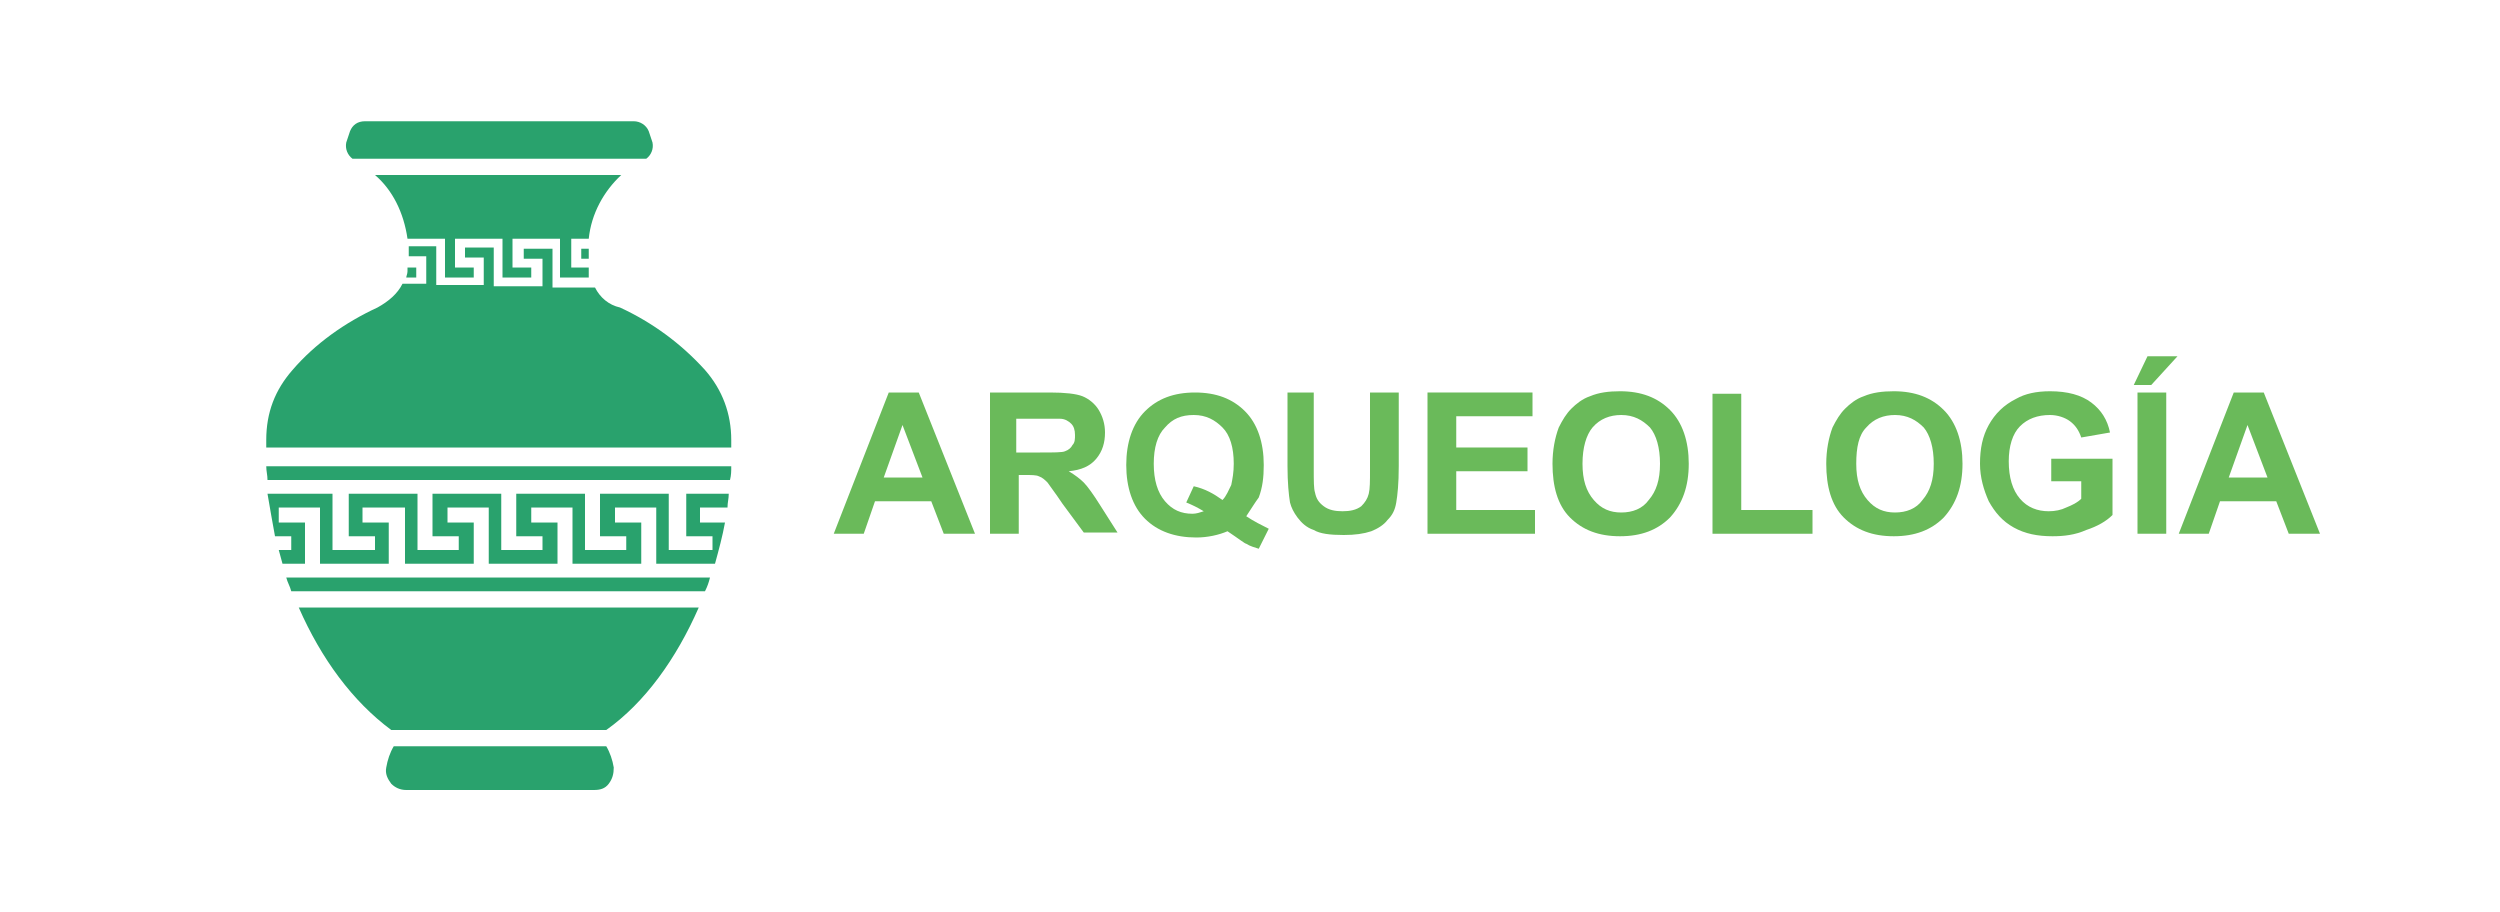 <?xml version="1.0" encoding="utf-8"?>
<!-- Generator: Adobe Illustrator 21.0.2, SVG Export Plug-In . SVG Version: 6.00 Build 0)  -->
<svg version="1.1" id="Layer_1" xmlns="http://www.w3.org/2000/svg" xmlns:xlink="http://www.w3.org/1999/xlink" x="0px" y="0px"
	 viewBox="0 0 200 73" style="enable-background:new 0 0 200 73;" xml:space="preserve">
<style type="text/css">
	.st0{fill:#6ABA5A;}
	.st1{fill-rule:evenodd;clip-rule:evenodd;fill:#29A26D;}
</style>
<g>
	<path class="st0" d="M78,42.7h-2.5l-1-2.6H70l-0.9,2.6h-2.4l4.4-11.3h2.4L78,42.7z M73.8,38.2l-1.6-4.2l-1.5,4.2H73.8z"/>
	<path class="st0" d="M79.2,42.7V31.4H84c1.2,0,2.1,0.1,2.6,0.3c0.5,0.2,1,0.6,1.3,1.1c0.3,0.5,0.5,1.1,0.5,1.8
		c0,0.8-0.2,1.5-0.7,2.1c-0.5,0.6-1.2,0.9-2.2,1c0.5,0.3,0.9,0.6,1.2,0.9c0.3,0.3,0.8,1,1.3,1.8l1.4,2.2h-2.7L85,40.3
		c-0.6-0.9-1-1.4-1.2-1.7c-0.2-0.2-0.4-0.4-0.7-0.5C82.9,38,82.5,38,82,38h-0.5v4.7H79.2z M81.5,36.2h1.7c1.1,0,1.8,0,2-0.1
		c0.3-0.1,0.5-0.3,0.6-0.5c0.2-0.2,0.2-0.5,0.2-0.8c0-0.4-0.1-0.7-0.3-0.9c-0.2-0.2-0.5-0.4-0.9-0.4c-0.2,0-0.7,0-1.7,0h-1.8V36.2z"
		/>
	<path class="st0" d="M99.7,41.3c0.6,0.4,1.2,0.7,1.8,1l-0.8,1.6c-0.3-0.1-0.7-0.2-1-0.4c-0.1,0-0.6-0.4-1.5-1
		c-0.7,0.3-1.6,0.5-2.5,0.5c-1.7,0-3.1-0.5-4.1-1.5c-1-1-1.5-2.5-1.5-4.3c0-1.8,0.5-3.3,1.5-4.3c1-1,2.3-1.5,4-1.5
		c1.7,0,3,0.5,4,1.5c1,1,1.5,2.5,1.5,4.3c0,1-0.1,1.8-0.4,2.6C100.4,40.2,100.1,40.7,99.7,41.3z M97.8,40c0.3-0.3,0.5-0.8,0.7-1.2
		c0.1-0.5,0.2-1,0.2-1.7c0-1.3-0.3-2.3-0.9-2.9c-0.6-0.6-1.3-1-2.3-1s-1.7,0.3-2.3,1c-0.6,0.6-0.9,1.6-0.9,2.9c0,1.3,0.3,2.3,0.9,3
		c0.6,0.7,1.3,1,2.2,1c0.3,0,0.6-0.1,0.9-0.2c-0.5-0.3-0.9-0.5-1.4-0.7l0.6-1.3C96.4,39.1,97.1,39.5,97.8,40z"/>
	<path class="st0" d="M102.8,31.4h2.3v6.1c0,1,0,1.6,0.1,1.9c0.1,0.5,0.3,0.8,0.7,1.1c0.4,0.3,0.9,0.4,1.5,0.4
		c0.6,0,1.1-0.1,1.5-0.4c0.3-0.3,0.5-0.6,0.6-1c0.1-0.4,0.1-1,0.1-1.9v-6.2h2.3v5.9c0,1.4-0.1,2.3-0.2,2.9s-0.3,1-0.7,1.4
		c-0.3,0.4-0.8,0.7-1.3,0.9c-0.6,0.2-1.3,0.3-2.2,0.3c-1.1,0-1.9-0.1-2.4-0.4c-0.6-0.2-1-0.6-1.3-1s-0.5-0.8-0.6-1.2
		c-0.1-0.6-0.2-1.6-0.2-2.9V31.4z"/>
	<path class="st0" d="M114.2,42.7V31.4h8.4v1.9h-6.1v2.5h5.7v1.9h-5.7v3.1h6.3v1.9H114.2z"/>
	<path class="st0" d="M124.2,37.1c0-1.1,0.2-2.1,0.5-2.9c0.3-0.6,0.6-1.1,1-1.5s0.9-0.8,1.5-1c0.7-0.3,1.5-0.4,2.4-0.4
		c1.7,0,3,0.5,4,1.5s1.5,2.5,1.5,4.3c0,1.8-0.5,3.2-1.5,4.3c-1,1-2.3,1.5-4,1.5c-1.7,0-3-0.5-4-1.5S124.2,38.9,124.2,37.1z
		 M126.6,37.1c0,1.3,0.3,2.2,0.9,2.9c0.6,0.7,1.3,1,2.2,1s1.7-0.3,2.2-1c0.6-0.7,0.9-1.6,0.9-2.9c0-1.3-0.3-2.3-0.8-2.9
		c-0.6-0.6-1.3-1-2.3-1c-0.9,0-1.7,0.3-2.3,1C126.9,34.8,126.6,35.8,126.6,37.1z"/>
	<path class="st0" d="M137,42.7V31.5h2.3v9.3h5.7v1.9H137z"/>
	<path class="st0" d="M146.1,37.1c0-1.1,0.2-2.1,0.5-2.9c0.3-0.6,0.6-1.1,1-1.5s0.9-0.8,1.5-1c0.7-0.3,1.5-0.4,2.4-0.4
		c1.7,0,3,0.5,4,1.5s1.5,2.5,1.5,4.3c0,1.8-0.5,3.2-1.5,4.3c-1,1-2.3,1.5-4,1.5c-1.7,0-3-0.5-4-1.5S146.1,38.9,146.1,37.1z
		 M148.5,37.1c0,1.3,0.3,2.2,0.9,2.9c0.6,0.7,1.3,1,2.2,1s1.7-0.3,2.2-1c0.6-0.7,0.9-1.6,0.9-2.9c0-1.3-0.3-2.3-0.8-2.9
		c-0.6-0.6-1.3-1-2.3-1c-0.9,0-1.7,0.3-2.3,1C148.7,34.8,148.5,35.8,148.5,37.1z"/>
	<path class="st0" d="M164.1,38.6v-1.9h4.9v4.5c-0.5,0.5-1.2,0.9-2.1,1.2c-0.9,0.4-1.8,0.5-2.7,0.5c-1.2,0-2.2-0.2-3.1-0.7
		c-0.9-0.5-1.5-1.2-2-2.1c-0.4-0.9-0.7-1.9-0.7-3c0-1.2,0.2-2.2,0.7-3.1s1.2-1.6,2.2-2.1c0.7-0.4,1.6-0.6,2.7-0.6
		c1.4,0,2.5,0.3,3.3,0.9c0.8,0.6,1.3,1.4,1.5,2.4l-2.3,0.4c-0.2-0.6-0.5-1-0.9-1.3c-0.4-0.3-1-0.5-1.6-0.5c-1,0-1.8,0.3-2.4,0.9
		s-0.9,1.6-0.9,2.8c0,1.3,0.3,2.3,0.9,3c0.6,0.7,1.4,1,2.3,1c0.5,0,1-0.1,1.4-0.3c0.5-0.2,0.9-0.4,1.2-0.7v-1.4H164.1z"/>
	<path class="st0" d="M170.7,30.8l1.1-2.3h2.4l-2.1,2.3H170.7z M171,42.7V31.4h2.3v11.3H171z"/>
	<path class="st0" d="M185.6,42.7h-2.5l-1-2.6h-4.5l-0.9,2.6h-2.4l4.4-11.3h2.4L185.6,42.7z M181.4,38.2l-1.6-4.2l-1.5,4.2H181.4z"
		/>
</g>
<path class="st1" d="M39.9,9.7h10.8c0.5,0,1,0.3,1.2,0.8c0.1,0.3,0.2,0.6,0.3,0.9c0.1,0.5-0.1,1-0.5,1.3H28.2
	c-0.4-0.3-0.6-0.8-0.5-1.3c0.1-0.3,0.2-0.6,0.3-0.9c0.2-0.5,0.6-0.8,1.2-0.8H39.9L39.9,9.7z M58.5,37.3c0,0.4,0,0.7-0.1,1.1H40.2
	h-0.3H21.4c0-0.4-0.1-0.7-0.1-1.1h18.5h0.3H58.5L58.5,37.3z M58.3,39.5c0,0.4-0.1,0.7-0.1,1.1h-2.2v1.2h2c-0.2,1.1-0.5,2.2-0.8,3.3
	h-3.6h-1.1c0-1.5,0-3,0-4.5h-3.3v1.2h2.1c0,1.1,0,2.2,0,3.3h-5.5c0-1.5,0-3,0-4.5h-3.3v1.2h2.1c0,1.1,0,2.2,0,3.3h-4.4l0,0l0,0h-1.1
	c0-1.5,0-3,0-4.5h-3.3v1.2h2.1c0,1.1,0,2.2,0,3.3h-5.5c0-1.5,0-3,0-4.5H29v1.2h2.1c0,1.1,0,2.2,0,3.3h-4.4h-1.1c0-1.5,0-3,0-4.5
	h-3.3v1.2h2.1c0,1.1,0,2.2,0,3.3h-1.8c-0.1-0.4-0.2-0.7-0.3-1.1h1v-1.1h-1.3c-0.2-1.1-0.4-2.2-0.6-3.4h5.2V44H30v-1.1h-2.1v-3.4h5.5
	c0,1.5,0,3,0,4.5h3.3v-1.1h-2.1v-0.1v-3.3h5.5V44l0,0h3.3v-1.1h-2.1v-3.4h5.5c0,1.5,0,3,0,4.5h3.3v-1.1h-2.1v-0.1v-3.3h5.5V44H57
	v-1.1h-2.1v-3.4H58.3L58.3,39.5z M56.8,46.2c-0.1,0.4-0.2,0.7-0.4,1.1H40.4h-0.2H23.3c-0.1-0.4-0.3-0.7-0.4-1.1h17.2h0.2H56.8
	L56.8,46.2z M49.7,14c-1.4,1.3-2.4,3.1-2.6,5.1h-1.4v2.2v0.1h1.4c0,0.1,0,0.2,0,0.3c0,0,0,0.1,0,0.1v0.4h-2.3c0-1,0-2,0-3.1h-3.8
	v2.3h1.5v0.8h-2.3v0v-3.1h-3.8v2.2v0.1h1.5v0.8h-2.3c0-1,0-2,0-3.1h-3c-0.3-2.1-1.2-3.9-2.6-5.1H49.7L49.7,14z M47.1,19.9h-0.6v0.8
	h0.6c0-0.1,0-0.3,0-0.4C47.1,20.2,47.1,20,47.1,19.9L47.1,19.9z M47.6,23h-3.4c0-1,0-2,0-3.1h-2.3v0.8h1.5c0,0.7,0,1.5,0,2.2h-3.1
	l0,0h-0.8c0-1,0-2,0-3.1h-2.3v0.8h1.5c0,0.7,0,1.5,0,2.2h-3.8c0-1,0-2,0-3.1h-2.2c0,0.1,0,0.2,0,0.4c0,0.1,0,0.3,0,0.4h1.4
	c0,0.7,0,1.5,0,2.2h-1.9c-0.4,0.8-1.1,1.4-2,1.9c-2.6,1.2-5,2.9-6.8,5c-1.4,1.6-2.1,3.4-2.1,5.6c0,0.2,0,0.4,0,0.6h37.2
	c0-0.2,0-0.4,0-0.6c0-2.1-0.7-4-2.1-5.6c-1.9-2.1-4.2-3.8-6.8-5C48.7,24.4,48,23.8,47.6,23L47.6,23z M32.5,22.2h0.8v-0.8h-0.7
	c0,0.1,0,0.2,0,0.3C32.6,21.9,32.5,22.1,32.5,22.2L32.5,22.2z M55.9,48.6c-1.8,4.1-4.3,7.6-7.4,9.8c0,0,0,0,0,0H31.3c0,0,0,0,0,0
	c-3.1-2.3-5.6-5.7-7.4-9.8H55.9L55.9,48.6z M48.5,59.7c0.3,0.5,0.5,1.1,0.6,1.7c0,0.5-0.1,0.9-0.4,1.3c-0.3,0.4-0.7,0.5-1.2,0.5
	h-7.5h-7.5c-0.5,0-0.9-0.2-1.2-0.5c-0.3-0.4-0.5-0.8-0.4-1.3c0.1-0.6,0.3-1.2,0.6-1.7H48.5z"/>
</svg>
